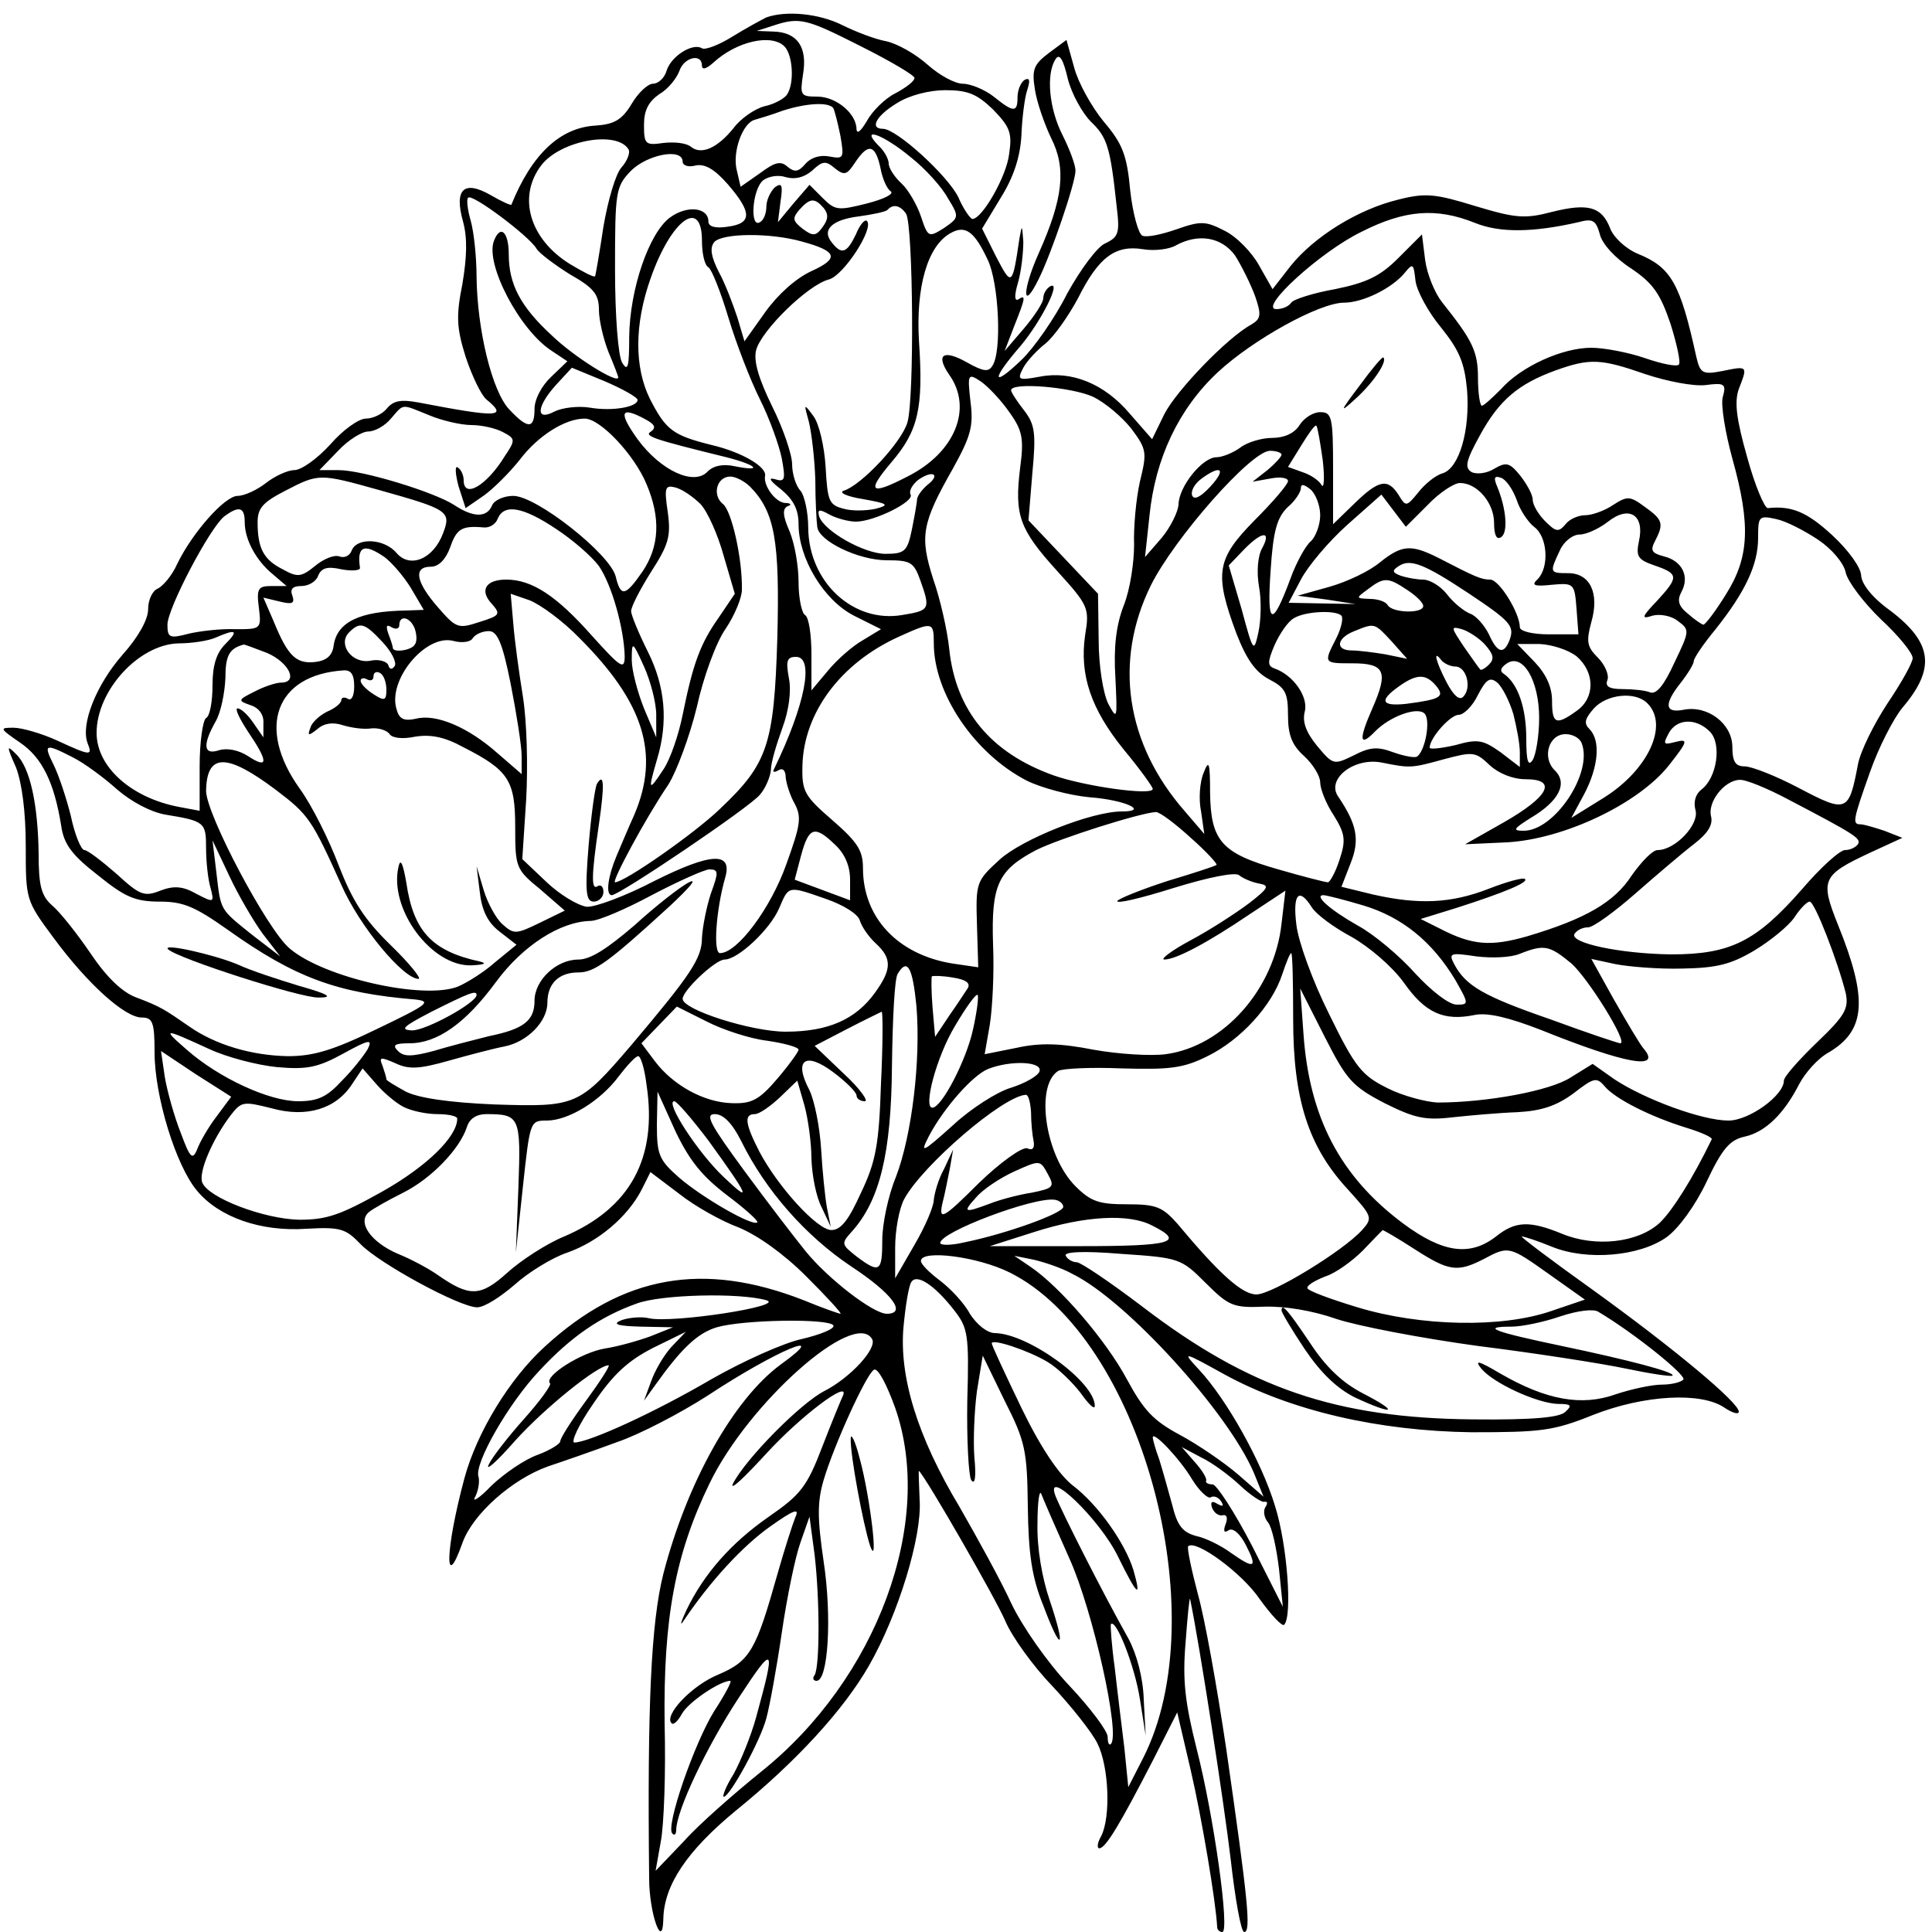 <?xml version="1.0" encoding="UTF-8"?>
<svg data-bbox="0.558 2.12 298.363 297.88" viewBox="0 0 300 300" height="400" width="400" xmlns="http://www.w3.org/2000/svg" data-type="shape">
    <g>
        <path d="M119 2.7c-.8.4-3.2 1.7-5.3 3s-4.2 2.1-4.7 1.8c-1.4-.9-4.8 1.2-5.5 3.5-.3 1.1-1.3 2-2.1 2s-2.3 1.4-3.3 3.1c-1.5 2.5-2.7 3.2-5.6 3.4-5.5.3-9.9 4.4-13.1 12.3-.1.1-1.5-.5-3.2-1.5-4.2-2.4-5.7-.9-4.3 4.1.7 2.6.6 5.5-.1 9.7-1 5-.9 6.8.5 11.3 1 3 2.4 5.9 3.2 6.6 3.4 2.8 2 2.9-10.5.5-2.7-.5-3.9-.3-4.9.9-.7.9-2.2 1.6-3.3 1.6s-3.6 1.8-5.5 4c-2 2.2-4.5 4-5.6 4-1 0-3 .9-4.4 2s-3.4 2-4.4 2c-2 0-7.1 5.8-9.4 10.6-.8 1.8-2.2 3.4-3 3.8-.8.3-1.5 1.7-1.5 3.2 0 1.6-1.5 4.3-4 7.1-4.1 4.7-6.5 10.8-5.4 13.7.8 2 .5 2-4.7-.4-2.4-1.1-5.5-2-6.8-2-2.2 0-2.2.1 1 2.3 3.4 2.3 5.3 6.1 6.4 12.9.4 2.9 1.7 4.6 5.7 7.7 4.2 3.4 5.8 4.1 9.6 4.1 3.7 0 5.5.8 10.6 4.4 10.4 7.4 16.9 9.8 29.1 10.8 2.6.3 1.9.8-5.8 4.5-7 3.4-10 4.3-14 4.3-5.7-.1-11.3-1.8-15.3-4.6-3.9-2.7-4.5-3.1-8.2-4.5-2.2-.8-4.6-3.1-7.1-6.8-2.1-3.1-4.8-6.5-6-7.5-1.7-1.5-2.1-3.1-2.1-8-.1-7.6-1.3-13.4-3.5-15.5-1.5-1.5-1.5-1.3 0 2.1.9 2.4 1.5 6.8 1.5 12.2 0 8.3 0 8.4 4.3 14.2C13.6 152.8 19.4 158 22 158c1.7 0 2 .7 2 5.4 0 6.8 3.3 17.6 6.6 21.5 3.4 4.1 9.9 6.4 17 5.9 5.3-.3 6.1 0 8.4 2.4 2.9 3 15.4 9.8 18.1 9.8 1.1 0 3.6-1.6 5.8-3.5 2.1-1.9 5.8-4.2 8.2-5 4.8-1.7 9.3-5.5 11.5-9.7l1.4-2.8 4.5 3.4c2.4 1.9 6.5 4.2 9.2 5.2 2.9 1.2 6.9 4 10.5 7.6 3.2 3.2 5.6 5.8 5.3 5.8-.2 0-2.8-.9-5.7-2.1-15.6-6.1-28.1-3.9-40.2 7.2-5.5 5-10.6 13.4-12.5 20.5-3 11.2-3.1 17.9-.3 10 1.6-4.5 7.7-9.9 13.3-11.9 2.4-.8 7.3-2.5 10.8-3.8 3.5-1.2 9.8-4.5 14-7.2 10.6-7 19.5-10.7 11.3-4.8-7.3 5.4-14.5 18.2-18.2 32.5-1.9 7.6-2.5 20.3-2.2 47.3 0 5.4 2.1 11.3 2.2 6.3.1-5.3 3.7-10.6 11.2-16.8 9.4-7.6 16.8-15.7 20.7-22.5 4.6-8 8.3-20.2 7.9-25.8-.1-2.6-.2-4.6-.1-4.5 1.2 1.2 11.9 19.8 13.4 23.3 1 2.4 4.3 7 7.3 10.1 2.9 3.1 6.1 7.1 7 8.9 1.8 3.6 2.1 11.4.6 14.4-.6 1-.7 1.9-.3 1.9 1 0 3.3-3.9 8.4-13.8l3.7-7.3 2.1 9c1.7 7.3 3.9 20.4 4.1 24.3 0 .5.4.8.8.8 1.2 0-1.3-18-4-28.5-1.8-7.2-2.2-10.6-1.7-16.5.3-4.1.6-7.1.7-6.7 1.5 7.2 5.3 31.9 6.3 40.4.7 6.2 1.6 11.3 2.1 11.3 1.1 0 .6-4.9-2.8-28.5-1.4-9.4-3.3-20.1-4.4-24-1-3.8-1.7-7.1-1.5-7.4 1.2-1.1 8.4 4.2 11.1 8.2 1.8 2.5 3.5 4.3 3.8 4 1.3-1.3.5-12.4-1.4-18.4-2.1-7-7.6-16.7-11.8-21.2-2.7-2.9-2.6-2.9 3.9.7 10.4 5.7 24 8.8 38.4 9 10.8 0 12.7-.2 18.9-2.7 7.9-3.1 16.8-3.6 20.4-1.1 1.2.8 2.2 1.1 2.2.6 0-1.4-9.9-9.7-22.8-19-6.3-4.5-11.2-8.2-10.9-8.2.4 0 2.5.7 4.7 1.6 5.4 2.2 13.6 1.5 17.8-1.5 1.8-1.3 4.4-4.8 6.2-8.6 2.4-5.1 3.6-6.5 5.9-7 3.2-.7 6.1-3.5 8.5-8.2.9-1.7 2.9-4 4.6-4.9 5.7-3.4 6.1-8.2 1.4-19.8-2.8-7-2.5-7.7 5-11.2l5-2.3-2.8-1.1c-1.5-.5-3.2-1-3.7-1-1.3 0-1.2-.6 1.5-8.2 1.3-3.7 3.6-8.2 5-9.9 5.2-6.1 4.7-10.1-1.9-15.1-2.8-2-4.4-4.1-4.5-5.4 0-1.2-1.9-3.9-4.5-6.3-3.9-3.6-6.3-4.6-10-4.2-.5 0-2-3.5-3.2-7.9-1.7-6-2-8.6-1.3-10.6 1.4-3.6 1.4-3.6-2.5-2.8-3.1.6-3.5.4-4.1-2.2-2.5-11.4-3.9-13.9-9.1-16-1.9-.8-3.8-2.6-4.3-4-1.3-3.3-3.4-3.9-9-2.5-4.2 1.1-5.6 1-11.9-.9-6.2-1.9-7.7-2.1-12-1-6.2 1.5-13 5.7-16.7 10.3l-2.8 3.6-2.1-3.7c-1.1-2-3.5-4.5-5.4-5.4-2.9-1.5-3.7-1.5-7.4-.2-2.3.8-4.6 1.3-5.3 1-.6-.2-1.5-3.4-1.9-7-.5-5.5-1.2-7.3-4.1-10.7-1.9-2.3-4-6.1-4.6-8.4l-1.2-4.3-2.7 2c-2.4 1.8-2.7 2.6-2.2 5.7.3 2 1.5 5.4 2.5 7.5 2.4 4.7 1.9 9.4-1.9 17.9-2.6 5.8-2.6 9.3 0 4 1.9-3.8 5.7-14.9 5.7-16.8 0-.9-.9-3.3-2-5.5-2.1-4.1-2.6-9.5-1.1-11.8.6-1 1.2 0 1.9 3 .6 2.4 2.3 5.4 3.6 6.7 2.5 2.4 3 3.8 4 13.2.5 4.1.3 4.7-1.8 5.7-1.2.5-3.8 4-5.9 7.8-1.9 3.8-5.2 8.5-7.1 10.3-4.6 4.4-4.7 3.1-.2-2.1 3.3-3.9 6.6-10.5 4.6-9.3-.6.4-1 1.2-1 1.8 0 .7-1.4 2.8-3 4.7l-3 3.5 1.5-3.9c1.8-4.5 1.8-4.9.6-4.1-.6.3-.6-.7 0-2.7.5-1.8.8-4.6.8-6.3-.2-2.6-.2-2.7-.6-.5-1.1 7.5-1.2 7.5-3.6 2.9l-2.2-4.4 2.9-4.8c2-3.2 3-6.3 3.2-9.6.1-2.7.5-5.9.9-7.1.5-1.5.4-2-.4-1.6-.6.4-1.1 1.6-1.1 2.7 0 2.4-.6 2.4-3.7-.1-1.4-1.1-3.6-2-4.8-2s-3.6-1.3-5.4-2.9c-1.9-1.7-4.7-3.3-6.5-3.7-1.7-.3-4.8-1.5-6.8-2.5-3.6-1.8-8.7-2.3-11.8-1.2m14.7 4.5c4.6 2.3 8.3 4.5 8.3 4.9 0 .5-1.3 1.5-3 2.4-1.6.8-3.6 2.8-4.4 4.3-.9 1.5-1.5 2.1-1.6 1.3 0-2.5-3.2-5.1-6.1-5.1-2.6 0-2.7-.2-2.2-3.5.7-4.2-.9-6.5-4.6-6.6l-2.6-.1L120 4c4.2-1.4 5.2-1.1 13.7 3.2m-11.9 0c1.3 1.3 1.6 5.7.4 7.5-.4.6-2 1.5-3.5 1.8-1.5.4-3.7 1.9-4.8 3.4-2.5 3.1-5 4.2-6.6 2.9-.7-.6-2.6-.8-4.3-.6-2.8.4-3 .2-3-2.8 0-2.3.7-3.6 2.4-4.8 1.4-.8 2.7-2.5 3.1-3.6.7-2.1 3.5-2.8 3.5-.8 0 .7.7.5 1.8-.5 3.6-3.3 9-4.5 11-2.5m32.4 9.8c2.6 2.7 3 3.6 2.5 6.9-.4 3.5-4.2 10.1-5.7 10.1-.3 0-1.4-1.5-2.2-3.4-1.7-3.4-9.6-10.6-11.7-10.6s-1.1-2 2.2-4c1.9-1.2 5-2 7.5-2 3.5 0 4.9.6 7.4 3m-24.8-.2c.2.4.7 2.3 1.1 4.3.6 3.5.5 3.6-1.7 3.2-1.5-.3-2.9.2-3.7 1.1-1.1 1.3-1.7 1.4-2.8.5-1.1-1-2-.7-4.3 1l-3 2.1-.6-2.6c-.7-2.8.9-7.3 2.8-7.8.7-.2 2.7-.8 4.3-1.4 3.7-1.2 7.2-1.4 7.9-.4m-31.8 6.4c.3.5-.2 1.8-1.1 2.8s-2.1 5.1-2.8 9.2c-.6 4-1.2 7.5-1.3 7.7-.2.2-1.9-.7-3.9-1.9-6.3-3.9-8.2-10.5-4.4-15.4 3-3.8 11.7-5.4 13.5-2.4m43.8 1.2c2.3 1.8 4.9 4.7 5.8 6.4 1.8 2.9 1.7 3-.6 4.6-2.4 1.5-2.5 1.5-3.6-1.8-.6-1.8-2-4.2-3-5.1-1.1-1-2-2.4-2-3.1s-.7-2-1.6-2.8c-3-3.1.8-1.7 5 1.8m-4.7 1.6c.3 1.7 1 3.3 1.6 3.7s-1 1.2-3.7 1.9c-4.4 1.1-4.9 1.1-6.8-.8l-2.1-2.1-2.5 2.9-2.4 2.9.4-3.2c.4-2.6.2-3-.9-2.2-.7.7-1.3 2-1.3 3s-.4 2.1-1 2.4c-1.6 1-1.2-5.1.5-6.5.8-.6 2.3-.9 3.5-.5 1.4.4 2.8.1 4.1-1 1.6-1.5 2.1-1.6 3.5-.4 1.5 1.2 1.9 1.1 3.2-.9 2-3 3.1-2.8 3.9.8m-30.7-.9c0 .6.9.9 2 .6 1.4-.3 2.9.5 5 2.9 3.8 4.4 3.8 6.1 0 6.6-1.9.3-3 0-3-.8 0-2.2-3.3-2.6-6-.6-3.2 2.4-6.2 11-6.3 18.5 0 4.7-.2 5.5-1.1 4-.6-1-1.1-7.1-1.1-14.5 0-12 .1-12.8 2.4-15.2 2.5-2.6 8.1-3.7 8.1-1.5M83.3 38.6c.4.7 2.8 2.5 5.2 4 3.7 2.1 4.5 3.1 4.5 5.5 0 1.6.7 4.6 1.5 6.6.8 1.9 1.5 3.7 1.5 3.9 0 1.1-6.9-3.2-10.3-6.5-4.9-4.5-6.7-8-6.7-12.6 0-3.5-1.3-4.7-2.3-2.1-1.4 3.6 4 13.9 9 17.1l2.4 1.6-2.5 2.4c-1.5 1.4-2.6 3.5-2.6 5 0 3.1-1 3.2-3.9.1-2.7-2.8-5-12.4-5.1-20.6 0-3-.4-6.9-.9-8.7-.5-1.7-.7-3.4-.4-3.6.6-.7 9.5 6 10.6 7.9m44.6-6.3c.8 1 .7 1.8-.2 3-1 1.4-1.5 1.4-3.1.2-1.5-1.2-1.6-1.6-.5-2.9 1.7-1.9 2.4-1.9 3.8-.3m12.8.9c1.1 1.9 1.3 28.8.2 32.4-.9 3.1-7.2 9.8-9.9 10.6-.8.3.5.9 3 1.3 3.9.7 4.2.9 2 1.5-1.4.3-3.6.4-5 0-2.3-.6-2.5-1.2-2.8-6.5-.2-3.2-1-6.7-1.9-7.9-1.5-2-1.5-2-.7.9.4 1.6.9 5.7 1 9 0 3.3.2 6.6.3 7.3.2 2.2 6.4 5.2 10.8 5.2 3.7 0 4.2.3 5.2 3.1 1.6 4.5 1.5 4.7-2.8 5.4-7.6 1.3-14.5-5.1-14.6-13.5 0-2.5-.6-5.1-1.2-5.8-.7-.7-1.3-2.6-1.3-4.1s-1.4-5.6-3.1-9c-2.1-4.3-2.9-7-2.5-8.7.8-3.1 8.1-10.2 11.3-11 2.3-.6 7.1-8 5.9-9.1-.3-.3-1.1.6-1.7 2.1-1.4 2.9-2.2 3.2-3.7 1.3-1.7-2 0-3.6 4.2-4.1 2.1-.3 4.1-.7 4.4-1 .9-1 2-.7 2.9.6m88.3 1.4c3.9 1.6 9.1 1.5 16.1-.1 2.2-.6 2.7-.3 3.3 1.8.3 1.5 2.4 3.8 4.9 5.4 3.4 2.3 4.5 3.9 6.1 8.6 1 3.2 1.6 6 1.3 6.3-.3.4-2.7-.1-5.3-1S249 54 247.1 54c-4.5 0-10.9 2.9-14 6.4-1.4 1.4-2.7 2.6-3 2.6s-.6-2-.6-4.3c0-4.2-.9-5.9-5.6-11.8-1.1-1.4-2.3-4.3-2.6-6.5l-.5-4-3.7 3.7c-2.8 2.8-4.9 3.8-9.8 4.8-3.4.6-6.5 1.6-6.8 2.1-.4.6-1.4 1-2.3 1-2.9 0 6.8-8.9 13.2-12 6.7-3.4 11.6-3.8 17.6-1.4m-120 2.8c0 1.9.4 3.8 1 4.1.5.3 1.9 3.8 3.1 7.8S116.5 59 118 62s3 7.2 3.4 9.2c.6 3.3.5 3.7-1.1 3.2-1.1-.3-.7.3 1 1.6 1.9 1.6 2.7 3.1 2.7 5.4 0 5.3 3.9 11.8 8.6 14.2l4.2 2.1-2.8 1.7c-1.6.9-4 3-5.4 4.7l-2.6 3.1v-5.6c0-3-.4-5.8-1-6.1-.5-.3-1-2.6-1-5.1s-.6-6-1.4-7.9c-1.1-2.5-1.1-3.5-.3-3.9.7-.2.5-.5-.4-.5-1.5-.1-3.4-2.7-3.1-4.2.3-1.4-3.6-3.7-8.3-4.8-6-1.5-7.1-2.3-9.6-7.2-2.4-4.9-2.4-11.5.1-18.6 3.2-9.2 8-12.7 8-5.9m44.4 3c1.7 3.6 2.2 14.2.7 16.4-.6 1-1.4.9-3.9-.5-3.7-2.1-5-1.3-2.8 1.9 3.7 5.2.9 12.1-6.5 15.8-5.8 3-6.4 2.4-2.5-2.2 4.2-4.9 5-8.4 4.3-18.8-.5-8.4 1.3-14.8 4.9-16.8 2.3-1.3 3.7-.3 5.8 4.2m-28.9-2.9c5.5 1.5 5.9 2.6 1.5 4.6-2.4 1.1-5.2 3.6-7.2 6.4l-3.2 4.5-1.1-3.7c-.7-2.1-1.9-5.3-2.9-7.1-1.2-2.4-1.4-3.7-.7-4.6 1.2-1.4 8.6-1.5 13.6-.1m67.3 2.2c1 1.6 2.4 4.4 3.1 6.3 1 2.9.9 3.5-.6 4.4-3.7 2-11.6 10.2-13.5 13.9l-1.9 3.9-3.5-4c-3.9-4.6-9-6.7-14-5.7-3.3.6-3.5.5-2.5-1.4.6-1.1 2.2-2.8 3.5-3.8 1.3-1.1 3.5-4.2 5-7 3.2-6.4 5.8-8.3 10.1-7.6 1.8.3 4.1 0 5.1-.6 3.5-1.9 7.1-1.3 9.2 1.6m32 11.2c2.8 3.5 3.6 5.4 4 9.6.5 6.3-1.2 12.2-3.8 13-1.1.3-2.8 1.7-3.8 3-1.8 2.2-1.9 2.2-3 .4-1.7-2.7-3.1-2.4-6.9 1.3l-3.3 3.2v-8.7c0-8-.2-8.7-2-8.7-1.1 0-2.5.9-3.2 2-.8 1.3-2.4 2-4.3 2-1.6 0-3.9.7-4.9 1.5-1.1.8-2.8 1.5-3.7 1.5-2.2 0-5.9 4.6-5.9 7.4-.1 1.1-1.2 3.4-2.6 5.1l-2.6 3 .7-6.5c.9-8.8 4.5-16.5 10.6-22.2 5.5-5.1 15.8-10.8 19.6-10.8 2.9 0 7.4-2.2 9.4-4.6 1.3-1.6 1.4-1.5 1.7 1.2.2 1.6 2 4.9 4 7.3m31.7 7.2c3.3 1.1 7.4 1.9 9.3 1.7 3-.4 3.3-.2 2.7 1.9-.3 1.2.4 5.5 1.5 9.5 2.9 10.4 2.6 15.4-1 21.1-1.6 2.6-3.2 4.7-3.5 4.7-.2 0-1.4-.8-2.4-1.7-1.5-1.2-1.7-2.1-1-3.4 1.3-2.4.1-4.8-2.7-5.5-1.9-.5-2.2-.9-1.4-2.4 1.4-2.7 1.2-3.3-1.6-5.3-2.3-1.7-2.7-1.7-4.9-.3-1.3.9-3.3 1.6-4.3 1.6-1.1 0-2.5.6-3.1 1.4-1.1 1.3-1.5 1.2-3.2-.5-1-1-1.9-2.5-1.9-3.3s-.9-2.4-1.9-3.7c-1.7-2.1-2.2-2.2-4.1-1.1-1.1.7-2.7.9-3.5.5-1.1-.7-.9-1.7 1.3-5.7 3-5.5 6-8 11.8-10.1 5.3-1.9 7-1.8 13.9.6M99 62.1c0 1.1-3.9 1.8-7.4 1.2-1.8-.3-4.3 0-5.5.6-3 1.6-2.8-.8.3-4.2l2.4-2.6 5.1 2.1c2.8 1.2 5.1 2.5 5.1 2.9m57.8 2c2 2.8 2.2 4.1 1.6 8.6-.9 7.3-.1 9.5 5.7 15.9 4.9 5.4 5.1 5.8 4.4 10-.9 6.2.9 11.5 6 17.8 2.5 3 4.5 5.8 4.5 6.1 0 1.1-10.6-.4-15.4-2.1-9.8-3.5-15.2-10.1-16.2-19.6-.3-2.9-1.4-7.8-2.5-10.9-2.1-6.6-1.8-8.6 3.1-17.2 2.7-4.9 3.2-6.5 2.7-10.3-.5-4.4-.4-4.5 1.7-3.1 1.1.8 3.1 2.9 4.4 4.8m12.9-2.5c1.9.9 4.6 3.2 6 5 2.4 3.2 2.4 3.7 1.3 8.2-.6 2.7-1 7.1-.9 9.8 0 2.7-.6 6.9-1.6 9.4-1.2 3.1-1.6 6.5-1.3 11.3.3 6.3.3 6.6-1.1 4-.8-1.6-1.5-5.9-1.5-9.9l-.1-7.2-5.4-5.7-5.4-5.7.6-7.3c.6-6.3.4-7.6-1.3-9.8-1.1-1.4-2-2.8-2-3.1 0-1.3 9.4-.5 12.7 1m-103 2.9c1.9.8 4.9 1.5 6.5 1.5s3.8.5 4.9 1.1c1.9 1 2 1.2.3 3.7-2.8 4.6-6.4 6.7-6.4 3.8 0-.8-.4-1.7-.9-2-.5-.4-.4 1 .1 2.9l1.1 3.4 2.9-2c1.5-1.1 4-3.6 5.5-5.5 2.8-3.7 7-6.4 10.1-6.4 2.4 0 7.7 5.6 9.6 10.2 2.2 5.2 2 9.6-.6 13.5-2.7 3.9-3.4 4.1-4.2.8C94.7 86 83.3 77 79.7 77c-1.5 0-3 .7-3.3 1.5-.8 1.9-2.9 1.9-5.9-.1-3.1-2-14.2-5.4-17.9-5.4h-3l2.9-3c1.6-1.7 3.7-3 4.7-3s2.6-.9 3.5-2c2.1-2.4 1.5-2.3 6-.5m33.5.6c1.5.8 1.7 1.3.9 1.9-1.2.7.3 1.2 11.7 4 4.7 1.2 5.8 2.3 1.3 1.4-1.8-.4-3.3-.1-4.2.8-2.1 2.3-7.3-.1-10.9-5-3-4.2-2.7-5.2 1.2-3.1m105.2 6.4c.3 2.7.2 4.5-.2 3.8s-1.7-1.6-3-2l-2.2-.8 2.1-3.4c1.1-1.8 2.1-3.2 2.3-3s.6 2.6 1 5.4m-6.4-.9c0 .3-1 1.4-2.2 2.4l-2.3 1.8 2.8-.5c1.5-.3 2.7-.1 2.7.4s-2.3 3.2-5.2 6.1c-5.9 6-6.3 8.2-2.8 17.6 1.6 4.1 3 6 5.1 7.1 2.5 1.3 2.9 2.1 2.9 5.6 0 3 .6 4.6 2.5 6.3 1.4 1.3 2.5 3.1 2.5 4.1s.9 3.3 2.1 5.1c1.8 2.9 1.9 3.9.9 6.9-.6 1.9-1.5 3.5-1.8 3.5-.4 0-3.9-.9-7.7-2-8.8-2.5-10.5-4.4-10.6-11.9 0-4.8-.2-5.2-1-3.1-.6 1.4-.8 4.1-.4 6l.5 3.5-3-3.5c-9.2-10.5-11.1-23.3-5.3-35.1 3.7-7.4 15.6-20.9 18.5-20.9 1 0 1.8.3 1.8.6m-55 4.7c-.8.7-1.5 1.6-1.6 2.2 0 .5-.4 2.7-.8 4.7-.7 3.4-1.1 3.8-4.1 3.8-3.3 0-9.5-3.5-10.3-5.8-.3-1.1 0-1.2 1.6-.3 1.1.6 3 1.1 4.1 1.1 2.8 0 9.1-3.1 8.5-4.2-.3-.5.2-1.5 1.2-2.3 2.3-1.6 3.5-.8 1.4.8m43.9.3c-1.5 1.6-2.5 2.1-2.8 1.3-.2-.7.4-1.8 1.5-2.6 3-2.2 3.9-1.5 1.3 1.3m-129 .5c10.7 3 11.2 3.3 9.9 6.7-1.5 4-5.1 5.5-7.2 3.1-1.9-2.3-6.2-2.5-7-.4-.3.8-1.1 1.2-1.9.9s-2.5.4-3.8 1.5c-2.1 1.7-2.7 1.8-5 .5-3-1.5-3.9-3.3-3.9-7.3 0-2.2.8-3.1 4.3-4.9 5.2-2.7 5.3-2.7 14.6-.1m57.6-.5c3.8 3.9 4.6 8.3 4.2 23.5-.5 16.6-1.5 19.5-8.9 26.5C108 129.3 97 137 95.5 137c-.6 0 4.7-9.9 8.3-15.2 1.3-2.1 3.3-7.5 4.4-12 1-4.6 3-10.1 4.5-12.2 1.4-2.1 2.5-4.8 2.5-6 .1-4.9-1.6-12.2-2.9-13.3-1.8-1.4-1-4.3 1.1-4.3.8 0 2.2.7 3.1 1.6m119 2c.5 1.6 1.8 3.5 2.7 4.2 2.1 1.5 2.4 6.2.6 8.1-1.1 1-.6 1.2 2.2.9 3.4-.3 3.5-.2 3.8 3.7l.3 4h-4.6c-2.6 0-4.5-.5-4.5-1.1 0-2.2-3.2-7.4-4.6-7.4s-2.3-.4-8.1-3.4c-4.2-2.1-5.6-2-9 .7-1.5 1.3-5 3-7.8 3.8l-5 1.4 4.5.6 4.5.7-5.2-.1-5.2-.1L202 90c1.1-2.1 4.3-5.9 7.2-8.5l5.3-4.7 1.9 2.5 1.9 2.5 3.4-3.4c1.8-1.9 4.1-3.4 5-3.4 2.7 0 5.3 3.1 5.3 6.2 0 1.9.4 2.7 1.1 2.2 1.1-.7.8-4.4-.6-7.8-.6-1.4-.5-1.8.6-1.4.8.3 1.8 1.8 2.4 3.4m-126.7.7c1.1 1.2 2.7 4.8 3.6 8.1l1.7 5.8-2.5 3.7c-2.9 4.1-4 7.2-5.6 15.1-.6 3-1.9 6.9-3 8.5-2.3 3.5-2.4 3.3-1-1.5 1.8-5.9 1.3-11.4-1.4-16.8-1.4-2.8-2.6-5.7-2.6-6.3 0-.7 1.4-3.4 3.1-6.1 2.7-4.2 3.1-5.5 2.6-9.2-.6-4-.4-4.3 1.2-3.9 1.1.3 2.8 1.5 3.9 2.6M205 80c0 1.5-.7 3.3-1.4 4-.8.6-2.3 3.3-3.2 5.8-2.9 7.8-3.7 7.4-3.1-1.2.4-6.2 1-8.2 2.6-9.8 1.2-1 2.1-2.4 2.1-3 0-.7.5-.6 1.5.2.8.7 1.5 2.5 1.5 4M38 81.1c0 2.7 1.8 6 4.4 8.1l2.1 1.8h-2.4c-2 0-2.3.4-1.9 3.4.4 3.3.3 3.3-3.7 3.3-2.2-.1-5.5.3-7.2.7-3 .8-3.3.6-3.3-1.4 0-2.5 6.5-14.9 8.8-16.8 2.3-1.7 3.2-1.5 3.2.9m48.3 1c2.6 1.7 5.6 4.3 6.7 5.8 2 2.9 3.9 9.7 4 14 0 2.2-.6 1.8-5.1-3.2-5.5-6.2-9.3-8.7-13.3-8.7-3.2 0-4.2 1.7-2.2 3.8 1.4 1.6 1.2 1.8-2 2.8-3.3 1.1-3.6.9-6.4-2.3-3.4-3.9-3.9-6.3-1.1-6.3 1.2 0 2.3-1.1 3-3 1-2.9 1.8-3.4 5.2-3.1.9.1 1.9-.5 2.2-1.4 1-2.3 3.9-1.8 9 1.6M254.5 84c-.5 2.4-.2 2.9 2.4 3.8 3.8 1.3 3.8 1.8.4 5.5-2.4 2.5-2.5 2.9-.7 2.3 1.1-.3 2.9 0 3.9.8 1.9 1.4 1.9 1.5-.5 6.5-1.6 3.5-2.8 5-3.8 4.6-.7-.3-2.7-.5-4.3-.5-2 0-2.7-.4-2.3-1.4.3-.8-.4-2.4-1.5-3.5-1.7-1.7-1.8-2.5-1-5.5 1.3-4.5-.2-7.6-3.6-7.6-2.9 0-2.9-.1-1.3-3.5.6-1.4 2-2.5 3.1-2.5 1 0 3-.9 4.4-2 3.3-2.6 5.7-1 4.8 3m27.8-.2c2.1 1.4 4 3.6 4.3 5.1.3 1.4 2.8 4.7 5.5 7.3 2.7 2.5 4.9 5.2 4.9 6 0 .7-1.8 3.9-3.9 7-2.1 3.2-4.2 7.4-4.6 9.5-1.4 7.4-1.7 7.6-9.1 3.7-3.6-1.9-7.4-3.4-8.5-3.4-1.4 0-1.9-.7-1.9-3 0-3.6-3.8-6.5-7.5-5.8-3 .6-3.2-.8-.5-4.2 1.1-1.4 2-2.9 2-3.3 0-.5 1.5-2.7 3.4-5 4.6-5.8 6.6-10 6.6-14.2 0-3.3.1-3.5 2.8-2.9 1.5.3 4.4 1.8 6.5 3.2M196 85.1c-.7 1.2-.9 3.7-.5 6 .4 2.1.3 5.3-.1 7.1-.7 3.2-.8 3.1-2.6-3.6l-2-6.8 2.3-2.4c2.8-2.9 4.4-3.1 2.9-.3M59.7 86.5c1.1.8 3 3 4.1 4.8l2 3.4-2.7.1c-7.3.1-10.8 1.8-11.3 5.5-.2 1.5-1.1 2.3-2.9 2.5-2.9.3-4.2-.9-6.4-6.3l-1.6-3.7 2.5.6c2 .5 2.4.3 2-.9-.4-1 0-1.5 1.4-1.5 1.1 0 2.3-.7 2.6-1.6.5-1.2 1.4-1.5 3.6-1 1.6.3 2.9.2 2.9-.2-.5-3.4.6-3.9 3.8-1.7M228 92.1c6.6 4.4 7.2 5.1 6.4 7.3-.9 2.3-1.9 2-3.2-.9-.7-1.4-2-2.9-2.9-3.2-1-.4-2.6-1.7-3.6-3S222 90 221 90s-2.6-.3-3.5-.6c-1.3-.5-1.4-.8-.3-1.5 1.8-1.2 4-.3 10.8 4.2m-9.5-.5c1.4.9 2.5 2 2.5 2.5 0 1.2-4.7 1.1-5.5-.1-.3-.6-1.6-1-2.8-1-2.2-.1-2.2-.1-.3-1.5 2.5-1.9 3.1-1.9 6.1.1M90 99.1c10 10 12.5 18 8.5 27.4-1 2.2-2.2 5.1-2.8 6.5-1.3 3.1-1.7 6-.7 6 1.2 0 21.5-13.7 23-15.6.8-.9 1.6-2.7 1.7-3.8 0-1.2.9-4.1 1.8-6.6 1-2.7 1.4-5.7 1-7.7-.5-2.7-.3-3.3 1.1-3.3 2.9 0 1.4 7.5-3.4 17.4-.3.5 0 .6.7.2.6-.4 1.1 0 1.1 1.1.1 1 .7 2.9 1.4 4.1 1.1 2.1.9 3.3-1.3 9.4-2.4 6.8-7.6 13.8-10.3 13.8-1.1 0-.6-6.8.8-11.7 1.2-4.1-2.2-3.9-11 .5-4.4 2.3-9.2 4.1-10.5 4-1.4-.2-4.2-1.9-6.2-3.8l-3.8-3.6.6-9.2c.3-5.3.1-12.2-.5-16-.6-3.7-1.3-8.8-1.5-11.4l-.4-4.6 2.9 1c1.6.6 5.2 3.2 7.8 5.9m118.3-3.5c.3.4 0 1.9-.8 3.5-2 3.9-2 3.9 2.5 3.9 5.1 0 5.6 1.3 3.1 7-2.2 5-2 6.1.5 3.5 2.3-2.3 6.5-3.8 7.6-2.7 1 1 .1 5.9-1.2 6.7-.4.2-2-.1-3.7-.7-2.4-.9-3.6-.8-6.1.5-3.1 1.5-3.2 1.5-5.7-1.5-1.7-2.1-2.3-3.7-1.9-5.3.6-2.3-1.8-5.7-4.7-6.7-1.1-.4-1.1-1 0-3.6.8-1.8 2.1-3.7 3-4.2 1.8-1.1 6.5-1.3 7.4-.4m-143.9 2c.3.9.4 2 0 2.5-.5.9-3.4 1.3-3.4.5 0-.2-.3-1.2-.7-2.2-.4-1.2-.3-1.5.5-1 .7.4 1.2.2 1.2-.3 0-1.7 1.7-1.3 2.4.5m-5 2.1c1.4 1.5 2.2 3.1 1.9 3.7-.4.6-.8.6-1-.1-.2-.6-1.5-1-2.8-.7-2.9.5-5.1-2.6-3.3-4.4 1.7-1.7 2.4-1.5 5.2 1.5m85.6.2c0 7.8 6.3 17.1 14.4 21.3 2.2 1.1 6.6 2.3 9.8 2.6 5.5.4 9.3 2.2 5 2.2-4.7 0-15.5 4.3-19 7.5-3.6 3.3-3.7 3.5-3.5 10.1l.2 6.6-4.1-.6c-8.4-1.4-13.8-7.1-13.8-14.8 0-2.7-.8-4-4.7-7.4-4.4-3.8-4.8-4.5-4.7-8.5.2-8.2 5.9-15.9 14.9-20 5.3-2.4 5.5-2.4 5.5 1m71.1-.3 2.4 2.7-3.4-.7c-1.8-.3-4.2-.6-5.2-.6-2.6 0-2.4-1.9.4-3 3.2-1.3 3.1-1.3 5.8 1.6m14.5.5c1.3 1.5 1.5 2.2.6 3.1-.6.6-1.3 1-1.4.7-.2-.2-1.3-1.8-2.5-3.5-2-3-2.1-3.2-.3-2.7 1 .3 2.7 1.4 3.6 2.4M35 100c-1.4 1.4-2 3.3-2 6.4 0 2.5-.4 4.8-1 5.1-.5.3-1 3.7-1 7.5v6.9l-3.2-.6c-7.4-1.4-12.8-6.2-12.8-11.5 0-6.6 6.6-13.8 12.8-13.9 2 0 4.6-.4 5.7-.9 3.2-1.4 3.6-1.1 1.5 1m44.3 6.2c.9 4.6 1.7 9.6 1.7 11.2v2.8l-3.7-3.2c-4.6-4.1-9.6-6.2-12.7-5.4-1.8.4-2.6.1-3-1.4-1.5-4.5 4.4-11.7 8.7-10.7 1.4.4 2.8.2 3.1-.4.4-.6 1.5-1.1 2.5-1.1 1.3 0 2.1 1.7 3.4 8.2m-37.8-4.8c3.4 1.5 4.9 4.6 2.1 4.6-.7 0-2.6.6-4.1 1.4-2.6 1.3-2.6 1.4-.6 2.1 1.3.4 2.1 1.5 2 2.8v2.2l-1.6-2.3c-.8-1.2-1.9-2.2-2.4-2.2s.3 1.6 1.6 3.6c3.2 4.7 3.2 5.9 0 3.8-1.4-.9-3.2-1.3-4.5-.9-2.4.8-2.6-.8-.5-4.5.8-1.4 1.4-4.4 1.5-6.7 0-3.5.6-4.6 2.8-5.2.1-.1 1.8.6 3.7 1.3m60.4 9.6v3.5L100 110c-1-2.5-1.9-5.9-1.9-7.5 0-3 .1-3 1.9 1 1 2.2 1.9 5.6 1.9 7.5m142.9-9.1c2.9 2.5 2.9 6.5 0 8.5-3.2 2.3-3.8 2-3.8-1.6q0-3.15-2.7-6l-2.7-2.8h3.5c1.9.1 4.4.9 5.7 1.9m-18.8 1.6c1.7 0 2.6 3.3 1.2 4.7-.6.6-1.5-.2-2.6-2.3-1.7-3.3-2.1-5.1-.8-3.4.4.5 1.4 1 2.2 1m13 8c0 2.7-.5 5.7-1 6.5-.7 1.1-1 .2-1-3.3 0-4.8-1.3-8.5-3.4-10-.8-.5-.6-1 .4-1.7 2.5-1.6 5 2.7 5 8.5m-184-4.9c0 1.4-.4 2.3-1 1.9-.5-.3-1-.2-1 .2 0 .5-1 1.3-2.2 1.8-1.2.6-2.4 1.7-2.6 2.5-.5 1.3-.3 1.3 1.1.2 1-.9 2.4-1.1 3.9-.6 1.3.4 3.3.7 4.5.5 1.1-.1 2.4.3 2.8.9s2 .8 3.9.4c2.4-.4 4.6 0 7.5 1.6 7.1 3.6 8.1 5.2 8.1 12.4 0 6.3.1 6.6 3.9 9.7l3.8 3.3-3.9 1.9c-3.7 1.8-4 1.8-5.8.2-1-.9-2.3-3.3-2.9-5.3l-1.1-3.7.5 4c.3 2.8 1.2 4.7 3 6.1l2.7 2.1-3.3 2.7c-1.8 1.6-4.4 3.2-5.8 3.8-5.4 2.1-20.8-1.4-26.1-5.9-3.5-2.9-13-20.9-13-24.5.1-5.9 3.2-5.9 10.9-.1 5 3.8 5.5 4.5 10.1 14.7 2.8 6.4 9.6 14.6 12 14.6.5 0-1.4-2.4-4.4-5.3-4.1-4-5.9-6.9-8-12.3-1.5-4-4.2-9.4-6.1-12-6.7-9.4-3.7-17.6 6.8-18.3 1.2-.1 1.7.6 1.7 2.5m5 .5c0 1.7-.3 1.8-2 .7-1.1-.7-2-1.6-2-2.1 0-.4.5-.5 1-.2.6.3 1 .1 1-.5s.5-.8 1-.5c.6.3 1 1.5 1 2.6m163-.6c1.4 1.7.7 2.1-4.7 2.8-3.8.4-4.2-.5-1.1-2.7 2.8-2 4.2-2 5.8-.1m12 4.4c.5 2 1 4.6 1 5.9v2.3l-3-2.3c-2.7-1.9-3.5-2.1-7-1.1-2.2.5-4 .7-4 .4 0-1.5 3.2-5.1 4.5-5.1.8 0 2.2-1.4 3-3.1 1.3-2.5 1.9-2.8 3-1.9.8.7 1.9 2.9 2.5 4.9m20.8-1.7c3.4 3.4.1 10.4-6.8 14.7l-5 3.1 2-3.7c2.2-4.2 2.6-8.3.8-10.1-.9-.9-.7-1.6.7-3.2 2-2.2 6.4-2.7 8.3-.8m9.7 4.4c1.9 1.9 1.1 7.2-1.3 9-.9.7-1.3 1.9-.9 3.3.5 2.2-3.2 6.1-5.9 6.1-.8 0-2.5 1.8-4 3.9-2.7 4.2-7.2 6.8-16.3 9.5-5.6 1.6-8.5 1.4-13.5-1.2l-3-1.5 5.5-1.7c7.5-2.4 11.3-4 10.7-4.5-.2-.3-2.8.4-5.6 1.5-5.9 2.3-10.9 2.5-18 .9l-4.9-1.2 1.4-3.6c1.5-3.7 1-6.1-1.9-10.4-1.9-2.7 2.4-6.1 6.7-5.3 4.5.9 4.6.9 9.7-.5 4.5-1.2 4.9-1.2 7.1.9 1.4 1.3 3.6 2.2 5.6 2.2 5 0 3.6 2.7-3.4 6.7l-6 3.4 6.5-.3c8.9-.5 20.4-6 25.1-11.9 3-3.8 3.1-4.2 1.1-3.7-1.9.5-2 .4-1.1-1.3 1.2-2.3 4.2-2.5 6.4-.3m-19.9 1.8c1.8 4.6-4.2 13.6-9 13.6-1.8 0-1.6-.3 1.1-2 4.4-2.6 5.8-5.4 3.7-7.4-2-2-.9-5.6 1.7-5.6 1.1 0 2.2.6 2.5 1.4m-234.3 2.2c1.8.9 4.9 3.2 6.9 5 2.2 1.9 5.2 3.5 7.5 3.9 6.1 1 6.3 1.2 6.3 5.2 0 2.1.3 4.9.7 6.2.6 2.3.5 2.3-2.2.9-2.1-1.2-3.5-1.3-5.6-.5-2.5 1-3.2.7-6.8-2.6-2.3-2-4.5-3.7-5-3.7s-1.5-2.4-2.1-5.3c-.7-2.8-1.9-6.4-2.7-8-1.6-3.2-1.3-3.3 3-1.1m266.3 6.5c10.7 5.6 11.4 6.1 10.9 7-.4.5-1.2.9-2 .9s-3.8 2.7-6.7 6.1c-7.1 8.1-11.1 10.1-20.3 10.1-8-.1-15.9-1.8-15-3.2.4-.6 1.3-1 2.1-1s4.1-2.4 7.4-5.3c3.2-2.8 7.3-6.3 9-7.6 2.2-1.7 3-3 2.7-4.3-.6-2.2 2-5.6 4.4-5.7.9-.1 4.3 1.3 7.5 3m-92.7 6c2.4 2.1 4.2 4.1 4 4.2-.2.2-3.6 1.3-7.6 2.5-4 1.3-7.5 2.7-7.8 3.1-.2.5 3.6-.4 8.7-2 5.5-1.7 9.6-2.5 10.2-2s2 1.1 3.1 1.3c1.7.3 1.5.7-1.6 3.1-2 1.5-6 4.1-9 5.7s-4.8 3-4.1 3c1.8 0 6.7-2.6 13.2-7l5.6-3.7-.6 5.1c-1.1 10.2-9 19.1-18 20.3-2.3.3-7.3 0-11.2-.7-5.1-1-8.3-1.1-11.9-.3l-5 1 .8-4.6c.4-2.5.7-8.1.5-12.5-.3-9.2.8-11.5 6.7-14.6 3.6-1.8 16.2-5.8 18.6-5.9.6 0 3 1.8 5.4 4m-55.2 1.1c1.5 1.4 2.3 3.3 2.3 5.4v3.2l-4.3-1.6-4.3-1.6 1-3.8c1.2-4.4 2.1-4.7 5.3-1.6M40.8 145l2.7 3.5-4.3-3.3c-5.1-4.1-4.9-3.7-5.6-9.7l-.6-5 2.6 5.5c1.4 3 3.8 7.1 5.2 9m69.6-6.3c-.7 2.1-1.3 5.2-1.4 6.9 0 3.2-1.7 5.7-10.9 16.6-8.2 9.6-8.6 9.7-21.3 9.3-7.1-.3-11.8-1-13.8-2-1.6-.9-3-1.7-3-1.9 0-.3-.3-1.2-.6-2.1-.6-1.4-.3-1.4 2-.4 2.1 1 3.7.9 8.3-.4 3.2-.9 7-1.9 8.6-2.2 3.6-.7 6.7-3.9 6.7-6.8 0-3 1.8-4.7 4.8-4.7 2.5 0 4.7-1.6 14.2-10.3 3-2.8 4.4-4.4 3-3.7s-5.2 3.7-8.5 6.7c-4.2 3.6-6.8 5.3-8.7 5.3-3.4 0-6.8 3.2-6.8 6.4 0 3.1-1.7 4.4-7.1 5.5-2.4.6-6.3 1.6-8.6 2.3-3.4.9-4.6.9-5.5 0s-.6-1.2 1.8-1.2c4.3 0 8.7-3.1 13.4-9.5 4.2-5.7 10-9.4 14.7-9.5 1.2 0 5.4-1.8 9.5-4 4-2.1 8-3.9 8.9-4 1.5 0 1.5.4.3 3.7m17.9.9c2.6.9 4.9 2.3 5.2 3.3s1.4 2.6 2.5 3.6c2.5 2.3 2.5 4-.1 7.6-3 4.2-7.3 6.1-13.9 6.1-5.3 0-16-3.4-16-5.1 0-1.3 5.1-6.1 6.5-6.1 2.1 0 7.1-4.7 8.5-8 1.5-3.5 1.3-3.5 7.3-1.4m75.4 1.3c.7 1.1 3.4 3.1 6.2 4.6 2.8 1.6 6.3 4.6 8.1 7.1 3.3 4.7 6.2 6 11 5 2-.4 5.3.4 10.2 2.3 13.4 5.4 18.9 6.3 16 2.9-.6-.7-2.6-4.1-4.6-7.6l-3.5-6.3 3.7.8c2 .4 6.7.8 10.4.7 5.3-.1 7.5-.6 11.2-2.8 2.5-1.5 5.3-3.8 6.2-5.1.9-1.4 2-2.5 2.4-2.5.8 0 4.4 9.4 5.6 14.2.5 2.4-.1 3.5-4.5 7.7-2.8 2.7-5.1 5.3-5.1 5.9 0 2.3-5.4 6.2-8.6 6.2-4.1 0-13-3.3-17.7-6.4l-3.4-2.4-3.4 2.1c-3.2 2.1-13.1 3.9-20.7 3.9-1.8-.1-5.3-1-7.7-2.2-4-2-5-3.1-9.1-11.5-2.6-5.2-4.8-11.3-5.1-13.9-.6-4.8.4-5.9 2.4-2.7m8-.3c6 1.8 10.7 5.6 14.3 11.6 2.1 3.7 2.1 3.8.2 3.8-1.2 0-3.9-2.1-6.4-4.8-2.4-2.7-6.4-6.1-9-7.5-4.4-2.5-6.8-4.7-5.3-4.7.4 0 3.2.7 6.2 1.6m32.3 9c2.6 2.3 8.9 12.4 7.6 12.4-.3 0-5.1-1.6-10.8-3.7-10.4-3.6-13.2-5.2-15-8.6-.9-1.7-.6-1.8 3.4-1.2 2.4.3 5.4.2 6.8-.4 3.8-1.5 4.6-1.3 8 1.5m-43.2 8.6c0 12.4 2.3 19.8 8.5 26.5 3.8 4.2 3.9 4.4 2.2 6.3-3 3.3-14 10-16.4 10-2.2 0-5.7-3.1-12.2-10.9-2.4-2.7-3.3-3.1-7.9-3.1-4.3 0-5.6-.4-8-2.8-4.7-4.7-6.3-15.6-2.7-17.9.7-.4 5.1-.6 9.9-.4 7.4.2 9.5 0 13.3-1.9 5.1-2.5 10-7.8 11.6-12.7.6-1.8 1.2-3.3 1.4-3.3s.3 4.6.3 10.2m-58.5-2c.7 8.4-.7 20.1-3.2 26.6-1.2 2.9-2.1 7.3-2.1 9.7 0 5-.4 5.3-4 2.6-2.4-1.9-2.4-2-.7-3.9 4.3-4.8 6.1-12.1 6.2-25.7.1-7.2.4-13.6.9-14.3 1.5-2.5 2.3-1 2.9 5m8-2.8c-.4.6-1.7 2.6-2.9 4.3l-2.2 3.3-.4-4.6c-.2-2.5-.2-4.7-.1-4.8.2-.1 1.6-.1 3.3.2 1.9.3 2.7.8 2.3 1.6M74 154.5c0 1.2-7.8 5.5-10 5.5-2-.1-1.4-.6 3-2.9 5.8-2.9 7-3.4 7-2.6m77.1 5.3c-1 4.7-4.8 12.1-6.3 12.2s.6-7.9 3.5-12.7c1.7-2.9 3.3-5.1 3.5-4.8.2.2-.1 2.6-.7 5.3m63.9 11.5c4.6 2.3 6.3 2.7 10.5 2.2 2.8-.3 7.3-.7 10.1-.8 3.8-.2 6.1-1 8.7-2.9 3.1-2.4 3.6-2.6 4.8-1.2 1.6 2 7.2 4.8 12.7 6.5 2.3.7 4.1 1.5 4 1.8-2.9 6-6.1 11.1-8.1 13-3.4 3.1-10 3.8-15.1 1.7s-7.3-2-10.3.4c-4 3.1-8.2 2.6-14.4-2-9.8-7.3-14.6-16.5-15.5-29.5l-.5-7 3.8 7.5c3.4 6.7 4.3 7.7 9.3 10.3m-95.9-9.7c2.7.4 4.9 1 4.9 1.4 0 .3-1.5 2.4-3.3 4.5-2.8 3.3-4 3.9-7 3.8-4.4-.1-9.2-2.8-12-6.5l-2.1-2.8 2.7-2.8 2.8-2.9 4.6 2.3c2.5 1.3 6.8 2.7 9.4 3m17.7 6.6c-.3 9.5-.8 12.2-3.1 17-1.9 4.2-3.1 5.8-4.6 5.8-2.2 0-8.3-6.7-11.2-12.2-2.2-4.3-2.4-5.8-.7-5.8.7 0 2.4-1.2 3.9-2.6l2.7-2.6 1.1 3.8c.6 2.2 1.1 5.9 1.1 8.4.1 2.5.7 5.8 1.6 7.5l1.4 3-.6-3c-.3-1.7-.7-5.7-.9-9.1-.2-3.3-1-7.4-1.8-9.1-2.5-4.7-.7-6.1 3.7-2.8 2 1.5 3.6 3.1 3.6 3.6s.6.9 1.3.9c.6 0-.8-2-3.3-4.3l-4.5-4.3 5-2.6c2.7-1.4 5.2-2.6 5.4-2.7s.2 5-.1 11.1m-104.3-5.3c2.8 1.3 7.5 2.5 10.5 2.8 4.6.4 6.3.1 10.3-2.1s4.6-2.3 3.8-.7c-.6 1-2.3 3.2-4 4.9-2.3 2.5-3.7 3.2-6.8 3.2-4.5 0-12.3-3.6-17.3-8-3.9-3.4-3.7-3.4 3.5-.1m1.1 10.5c-1.3 1.7-2.6 4-3 5.1-.7 1.7-1.1 1.3-2.5-2.5-1-2.5-2.1-6.4-2.5-8.7l-.6-4.1 5.4 3.6 5.5 3.5zm66.8-4.9c1.7 11.3-2.5 19.1-12.8 23.5-2.7 1.1-6.7 3.7-8.8 5.6-4.2 3.8-5.9 3.8-10.8.4-1.4-1-4.2-2.5-6.2-3.3-4.2-1.8-6.4-4.9-4.5-6.5.6-.5 3.1-1.9 5.3-3 4.4-2.2 8.8-6.8 9.9-10.2.4-1.3 1.5-2 3-2 5.2 0 5.4.4 5 11.3l-.4 10.2 1.1-10.3c1.1-10.1 1.1-10.2 3.7-10.2 3.4 0 8.4-3.1 11.2-6.9 1.3-1.7 2.6-3.1 3-3.1s1 2 1.3 4.5m61-2.1c-.3.7-2.2 1.8-4.4 2.5-2.1.6-6.2 3.2-9 5.8-4.9 4.4-5.2 4.5-3.7 1.6 2.3-4.3 6.7-9.3 9.1-10.3 3.5-1.4 8.6-1.2 8 .4m-98.7 5.5c1.2.6 3.5 1.1 5.2 1.1s3.1.3 3.1.7c0 2.8-4.7 7.4-11.6 11.3-6.6 3.7-8.7 4.4-12.9 4.4-5.5-.1-14.2-3.4-15.1-5.8-.6-1.6 1.6-6.7 4.4-10.4 1.7-2.2 2-2.2 6.4-1.1 5.4 1.5 10 .1 12.5-3.8l1.6-2.4 2.1 2.4c1.2 1.4 3.1 3 4.3 3.6m50.2 13.7c2.8 2.1 4.9 4 4.7 4.2-.7.7-8.5-3.8-12.1-6.9-3.2-2.8-3.5-3.6-3.5-8.3l.1-5.1 2.8 6.2c2.2 4.6 4.2 7 8 9.9m47.2-12.9c0 1.6.2 3.6.4 4.5.2 1.1-.2 1.5-1 1.1-.8-.2-4.1 2.1-7.6 5.5-5.5 5.5-6.1 5.7-5.6 3.2.4-1.5.9-4.1 1.2-5.6l.5-2.9-1.4 3c-.9 1.6-1.5 3.8-1.6 4.8 0 1-1.3 4.1-3 7l-3 5.2v-4.8c0-2.6.6-6 1.4-7.5 2.8-5.2 15.3-16 18.9-16.2.4 0 .7 1.2.8 2.7m-50.1 4.4c6.3 8.7 6.9 10 2.3 5.6-4-3.8-9.1-11.7-7.6-11.7.4 0 2.8 2.8 5.3 6.1m5.1.1c3.8 7.7 10 14.7 17 19.4 6.4 4.2 8.8 7.4 5.6 7.4-2.1 0-9.1-5.4-12.6-9.7-1.7-2.1-6-7.7-9.6-12.6-5.2-7.1-6.1-8.7-4.5-8.7 1.3 0 2.7 1.4 4.1 4.2m45.1 8c-2 .3-5 1.1-6.5 1.7-4 1.5-4.3 1.4-2.1-1 1-1.2 3.7-3 5.9-4 4-1.8 4-1.8 5.2.4 1.1 2 .9 2.2-2.5 2.9m4.9 2.2c0 1-8.9 4.2-15.3 5.5-2.1.5-3.8.5-3.8.1 0-1.7 14.6-7.2 17.8-6.7.7.1 1.3.6 1.3 1.1m13.8 2.9c5.2 2.6 3.1 3.2-11.1 3.2h-14.1l6.9-2.2c7.8-2.5 14.7-2.9 18.3-1m40.8 3.7c5.3 3.4 6.6 3.6 10.7 1.5 3.9-2.1 4-2 10.2 2.4l5.5 3.9-5.3 1.8c-7.6 2.6-20.1 2.4-30-.6-4.3-1.3-7.8-2.6-7.8-3 0-.5 1.3-1.2 2.8-1.8 1.6-.5 4.2-2.4 5.8-4 1.6-1.7 3-3.1 3.1-3.2.1 0 2.4 1.3 5 3m-32.5 5.2c3.6 3.6 4.3 3.9 9.1 3.7 3.2-.1 7.5.6 11.2 1.9 3.3 1.1 13.2 3 22 4.2 8.8 1.1 19.1 2.7 22.9 3.5s7.1 1.3 7.3 1.1c.5-.5-6.7-2.4-17.2-4.6s-12.7-3-7.8-3c1.6 0 5-.7 7.6-1.6 2.7-.9 5.2-1.2 5.9-.7 5.7 3.4 13.6 9.8 13.2 10.5-.3.4-1.8.8-3.3.8-1.6 0-4.8.7-7.2 1.5-5.3 1.9-10.8.9-17.9-3.2-3.4-2-4.1-2.2-3-.8 1.9 2.3 8.7 5.4 11.9 5.5 2 0 2.3.2 1.2 1.2-.8.9-5 1.3-14.4 1.2-21.2-.2-34.7-4.8-51.3-17.5-5-3.8-9.6-6.9-10.2-6.9s-1.4-.4-1.7-1c-.4-.6 2.6-.8 8.6-.3 9 .6 9.3.7 13.1 4.5m-30.4-1.6c20.3 10.1 32.1 53 20.7 75.4l-2.3 4.5-.6-6c-.4-3.3-1.1-8.9-1.5-12.5-.5-3.6-.7-6.7-.6-6.8.8-.9 3.7 6.5 4.5 11.6l.9 5.7-.3-5.6c-.1-3.4-1.1-7.1-2.4-9.5-4.1-7.3-10.3-19.6-11.3-22.1-1.8-4.7 6.9 3.6 9.7 9.4 3 6.1 3.7 6.7 2.4 2.1-1.3-4.2-5.5-10.2-9.5-13.2-2.1-1.7-4.9-5.8-7.9-12-2.5-5.2-4.6-9.7-4.6-10 0-.8 5.7 1.1 8.7 2.9 1.5.9 3.8 3.1 5.1 4.8 1.2 1.7 2.2 2.7 2.2 2 0-3.7-10.3-11.2-15.5-11.3-1.2 0-2.8-1.3-3.9-3-.9-1.7-3.1-4-4.7-5.2s-2.9-2.5-2.9-3c0-1.8 8.8-.7 13.8 1.8m9.7.2c8.4 4.1 24.2 21.5 28.2 30.9l1.5 3.7-3.9-3.4c-2.2-1.9-6.3-4.7-9.1-6.2-4.1-2.2-5.6-3.8-8.2-8.6-3.2-6-10.4-14.4-15-17.5l-2.5-1.7 3 .6c1.7.4 4.4 1.3 6 2.2m-18.3 5.7c2.1 2.7 2.3 3.8 2 14-.1 6 .2 11.6.6 12.3.6.9.8-.5.5-3.5-.2-2.6 0-7.3.4-10.3l.9-5.5 3.4 7c3.2 6.3 3.5 7.7 3.6 16.5.1 7.2.6 10.9 2.4 15.3 2.8 7.5 3.6 6.9 1-.8-1.2-3.5-2-8.2-1.9-11.9 0-3.4.3-5.4.6-4.6s2.3 5.4 4.4 10.1c3.6 8 7.9 27.2 6.4 28.7-.3.3-.5-.2-.5-1.1s-2.7-4.5-6-8c-3.4-3.6-7.3-9.2-9-12.8-1.6-3.5-5.3-10.2-8-14.9-6.6-11-9.4-20.3-8.7-28 .3-3.2.8-6.3 1.2-6.9.8-1.4 3.6.4 6.7 4.4m-29.2-1.6c3.1.9-14.6 3.6-18.2 2.8-1.2-.3-3.2-.1-4.3.3-1.5.6-.7.9 3 1l5 .1-3.5 1.4c-1.9.7-5.1 1.6-7.1 1.9-3.6.6-9.5 4.3-8.5 5.4.3.2-1.5 2.7-4 5.5s-5 6-5.5 7.1c-.6 1.2 1.3-.5 4.1-3.7 4.6-5.1 12.8-11.7 14.5-11.7.3 0-1.3 2.5-3.5 5.5s-4 5.8-4 6.3c0 .4-1.6 1.4-3.5 2.1-2 .7-5.2 2.9-7.2 4.8-1.9 2-3.1 2.7-2.5 1.7.5-1 .7-2.4.5-3.1-.7-2 4.6-11.3 9.4-16.4 5-5.4 9.6-8.5 15.2-10.5 3.8-1.4 15.9-1.7 20.1-.5m10.4 3.9c.3.5-1.9 1.4-4.8 2.1-2.9.6-9.3 3.5-14.2 6.3-8.9 5.2-18.8 9.7-21.2 9.8-.6 0 .6-2.7 2.9-6 3.1-4.6 5.4-6.7 9.3-8.7l5.1-2.5-2.2 2.3c-1.2 1.3-2.6 3.7-3.2 5.4l-1.1 3 1.8-2.5c4-5.6 6.5-8 9.5-8.9 4.1-1.2 17.4-1.4 18.1-.3m6 2.1c.9 1.4-3.3 6-7.4 8.1-3.7 1.9-12.2 10.5-14.2 14.4-.5 1.2 1.8-1 5.2-4.7 5.3-5.8 13-11.6 11.9-9-.2.4-1.7 4-3.2 7.9-2.4 6.3-3.4 7.5-8.3 10.9-5.9 4.1-10.1 8.9-12.8 14.5-.9 1.9-1.1 2.7-.4 1.6 4.1-6.1 9.1-11.5 13.3-14.5 3.8-2.7 4.7-3 4-1.5-.4 1-1.7 5-2.8 8.9-3.3 11.7-4.2 13.4-9.1 15.5-4.2 1.7-8.6 6.4-7.3 7.6.3.3 1-.4 1.6-1.5 1-1.8 5.9-5.1 7.5-5.1.3 0-.8 2.1-2.5 4.7-3.1 5-7.6 18-6.5 19 .3.4.6.1.6-.5 0-3 4.7-12.9 9.6-20.4 5.7-8.7 5.9-8.4 2.8 2.9-.8 2.9-2.4 6.8-3.5 8.8-1.2 1.9-1.8 3.5-1.5 3.5.9 0 5.7-8.7 6.6-12.2.5-1.8 1.6-7.8 2.4-13.3s2.1-11.8 2.9-14l1.4-4 .8 6c.8 6.9.8 17.2 0 18.6-.4.5-.2.9.3.9 1.8 0 2.4-9.9 1.1-18.5-1-6.8-1-9.3 0-12.7 1.6-5.4 6.6-16.4 7.8-17.1.6-.4 2 2.3 3.3 5.9 6.2 17.7-2.8 42.1-20.8 56.5-4.2 3.4-9.7 8.2-12 10.8l-4.4 4.6.8-4.5c.5-2.5.8-10.8.6-18.4-.2-16.2 1.6-26.2 7-37.3 6-12.4 22.4-27 25.2-22.4m49.7 21.8c1.1 1.8 2.5 3.1 2.9 2.8.5-.3 1.2 0 1.6.6.5.8.3.9-.6.4-.8-.5-1.1-.3-.8.6.3.8 1 1.3 1.6 1.2.7-.2.9.4.5 1.4-.4 1.1-.2 1.4.5.9.7-.4 1.8.6 2.7 2.4 1.8 3.5 1.3 3.7-2.4 1.1-1.5-1.1-3.9-2.3-5.4-2.6-2.1-.6-2.9-1.6-3.7-4.9-.6-2.2-1.5-5.4-2-7-.6-1.6-1-3.1-1-3.4 0-1.1 4.2 3.3 6.1 6.5m7.4.9c1.7 1.6 3.4 2.7 3.8 2.6.5-.1.6.2.2.8s-.2 1.7.4 2.4 1.3 3.9 1.7 7.2l.6 5.9-4.8-9.5c-2.7-5.2-5.5-9.5-6.1-9.5-.7 0-1.2-.3-1-.6.1-.4-.7-1.7-1.8-2.9l-2-2.3 3 1.6c1.7.8 4.4 2.8 6 4.3"/>
        <path d="M211.1 59.9c-3.1 4.1-3.1 4.3-.7 2.1 2.8-2.5 5.1-5.9 4.4-6.5-.2-.1-1.8 1.8-3.7 4.4"/>
        <path d="M92.7 121.7c-.3.5-.9 4.8-1.3 9.6-.6 7.3-.4 8.7.8 8.7.8 0 1.5-.7 1.5-1.5s-.4-1.2-.9-.9c-1 .7-1-1.5.2-9.6.9-6.2.8-8.1-.3-6.3"/>
        <path d="M61.9 134.5c-1.6 6.6 5.1 15.6 11.3 15.4 2-.1 2.5-.3 1.3-.6-7.4-1.6-10.3-4.7-11.4-12.2-.5-2.9-.9-3.9-1.2-2.6"/>
        <path d="M199 203.5c0 .3 1.6 3 3.6 6 2.5 3.7 5 6.1 7.8 7.5 6 2.8 7.1 2.4 1.3-.6-3.3-1.7-5.8-4.1-8.3-7.9-3.5-5.2-4.4-6.2-4.4-5"/>
        <path d="M132.1 223.4c-.1 2.4 1.9 13.2 3 16.6 1.4 4 0-7.7-1.6-13.5-.7-2.8-1.4-4.1-1.4-3.1"/>
        <path d="M26.1 147.4c1.4 1.4 20.6 7.6 23.4 7.5 2.3 0 1.6-.5-3-1.8-3.3-1-7.6-2.4-9.5-3.3-3.8-1.6-11.9-3.4-10.9-2.4"/>
    </g>
</svg>
